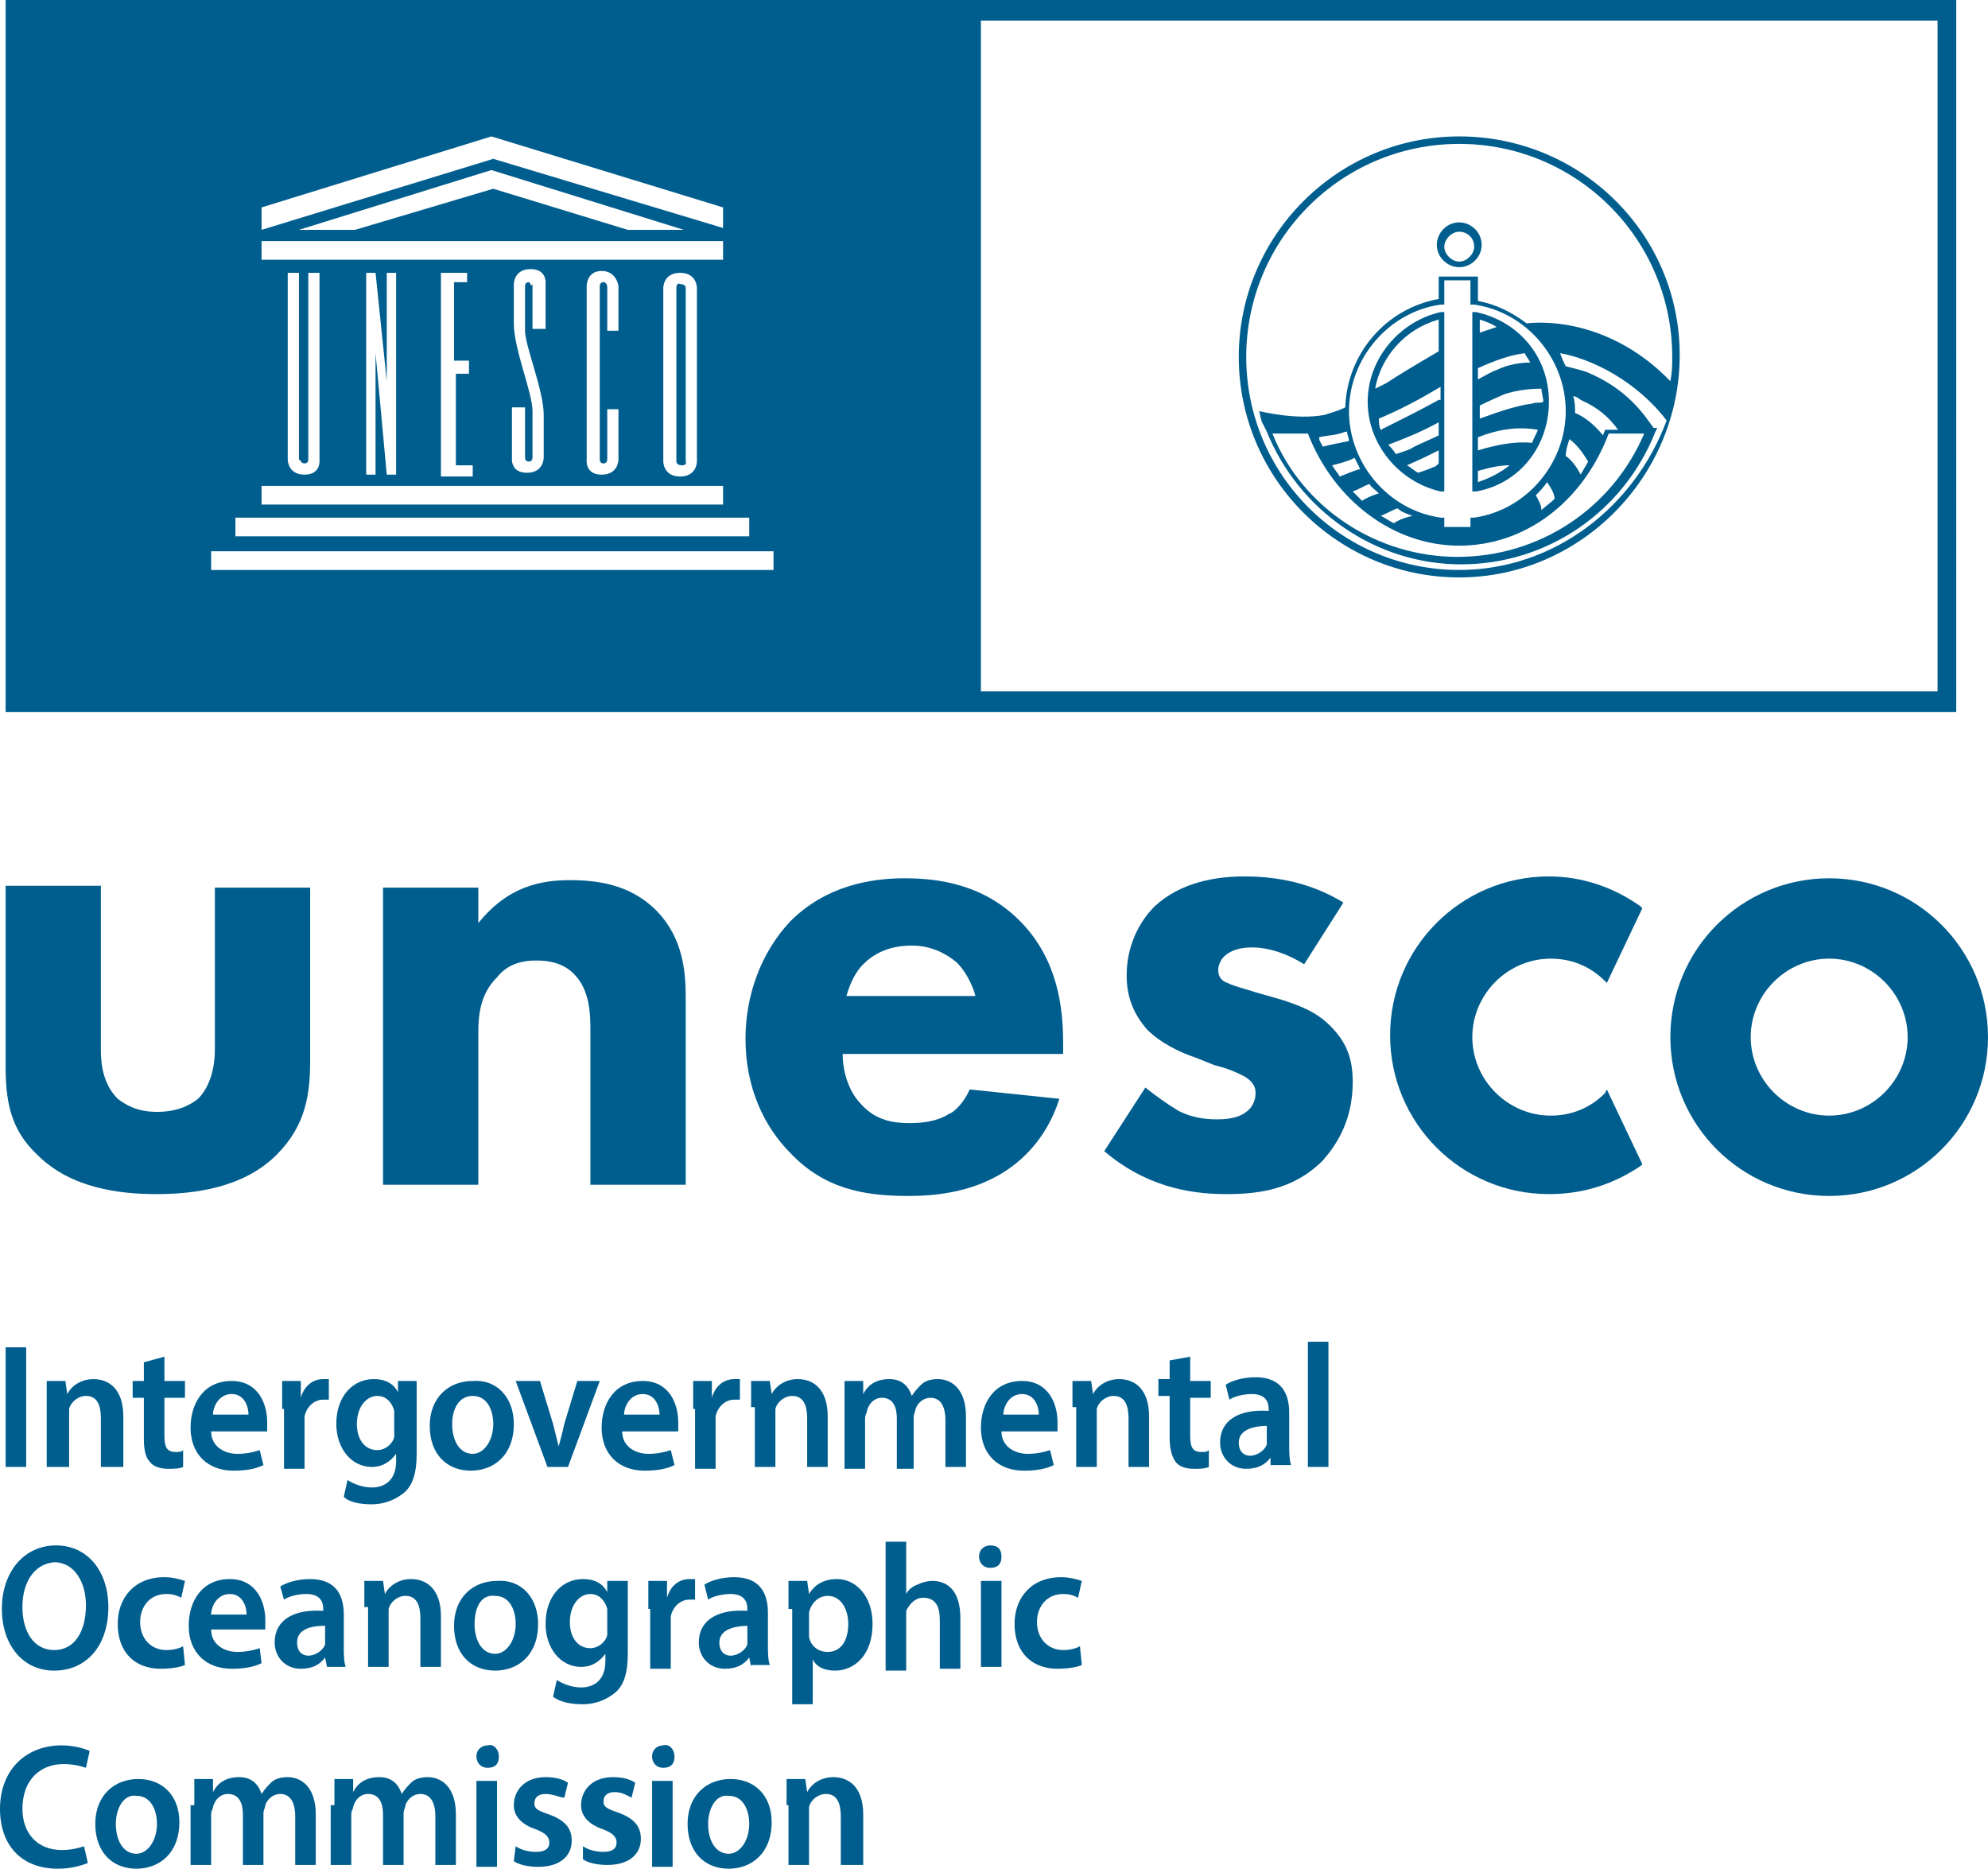 <?xml version="1.0" encoding="utf-8"?>
<!-- Generator: Adobe Illustrator 24.3.0, SVG Export Plug-In . SVG Version: 6.00 Build 0)  -->
<svg version="1.1" id="Layer_1" xmlns="http://www.w3.org/2000/svg" xmlns:xlink="http://www.w3.org/1999/xlink" x="0px" y="0px"
	 viewBox="0 0 106.4 100" style="enable-background:new 0 0 106.4 100;" xml:space="preserve">
<style type="text/css">
	.st0{fill:#005E8E;}
</style>
<g>
	<path class="st0" d="M85.9,58.5c-0.8,0.8-1.8,1.2-2.9,1.2c-2.3,0-4.2-1.9-4.2-4.2c0-2.3,1.9-4.2,4.2-4.2c1.1,0,2.1,0.4,2.9,1.2
		l0.1,0.1l1.9-4l-0.1-0.1c-1.4-1-3.1-1.6-4.9-1.6c-4.7,0-8.5,3.8-8.5,8.5c0,4.7,3.8,8.5,8.5,8.5c1.8,0,3.4-0.5,4.9-1.5l0.1-0.1
		l-1.9-4L85.9,58.5z"/>
	<path class="st0" d="M97.9,47c-4.7,0-8.5,3.8-8.5,8.5c0,4.7,3.8,8.5,8.5,8.5c4.7,0,8.5-3.8,8.5-8.5C106.4,50.8,102.6,47,97.9,47
		 M97.9,59.7c-2.3,0-4.2-1.9-4.2-4.2c0-2.3,1.9-4.2,4.2-4.2c2.3,0,4.2,1.9,4.2,4.2C102.1,57.8,100.2,59.7,97.9,59.7"/>
	<path class="st0" d="M5.4,47.5v8.7c0,0.7,0.1,1.8,0.9,2.6c0.4,0.3,1,0.7,2.1,0.7c1,0,1.7-0.3,2.2-0.7c0.7-0.7,0.9-1.8,0.9-2.6v-8.7
		h5.1v9.2c0,1.8-0.2,3.5-1.8,5.1c-1.8,1.8-4.5,2.1-6.4,2.1c-2,0-4.6-0.3-6.4-2.1c-1.5-1.4-1.7-3-1.7-4.8v-9.6H5.4z"/>
	<path class="st0" d="M20.5,47.5h5.1v1.9c1.6-2,3.4-2.3,4.9-2.3c1.4,0,3.2,0.2,4.6,1.6c1.5,1.5,1.6,3.4,1.6,4.7v10h-5.1v-8.1
		c0-1,0-2.3-0.9-3.2c-0.4-0.4-1-0.7-2-0.7c-1.1,0-1.7,0.4-2.1,0.9c-0.9,0.9-1,2-1,3v8.1h-5.1V47.5z"/>
	<path class="st0" d="M56.9,56.4H45.1c0,0.9,0.3,2,1,2.7c0.8,0.9,1.8,1,2.6,1c0.7,0,1.5-0.1,2.1-0.5c0.1,0,0.7-0.4,1.1-1.3l4.8,0.5
		c-0.7,2.2-2.1,3.4-3.1,4c-1.5,0.9-3.2,1.2-5,1.2c-2.4,0-4.5-0.4-6.3-2.3c-1.4-1.4-2.4-3.5-2.4-6.1c0-2.3,0.8-4.6,2.4-6.3
		c1.9-1.9,4.3-2.3,6.1-2.3c1.8,0,4.3,0.3,6.3,2.4c1.9,2,2.2,4.5,2.2,6.4V56.4z M52.2,53.3c0-0.1-0.3-1.1-1-1.8
		c-0.6-0.5-1.4-0.9-2.4-0.9c-1.3,0-2.1,0.5-2.6,1c-0.4,0.4-0.7,1-0.9,1.7H52.2z"/>
	<path class="st0" d="M69.8,51.6c-0.8-0.5-1.8-0.9-2.8-0.9c-0.5,0-1.1,0.1-1.5,0.5c-0.2,0.2-0.3,0.5-0.3,0.7c0,0.4,0.2,0.6,0.5,0.7
		c0.4,0.2,0.9,0.3,1.5,0.5l1.4,0.4c0.9,0.3,1.8,0.6,2.6,1.4c0.9,0.9,1.2,1.8,1.2,3c0,2.1-0.9,3.4-1.6,4.2c-1.6,1.6-3.5,1.8-5.2,1.8
		c-2.1,0-4.4-0.5-6.5-2.3l2.2-3.4c0.5,0.4,1.2,0.9,1.7,1.2c0.7,0.4,1.5,0.5,2.1,0.5c0.3,0,1.1,0,1.6-0.4c0.3-0.2,0.5-0.6,0.5-1
		c0-0.3-0.1-0.6-0.6-0.9c-0.4-0.2-0.8-0.4-1.6-0.6L64,56.6c-0.9-0.3-1.9-0.8-2.6-1.5c-0.7-0.8-1.1-1.7-1.1-2.9
		c0-1.5,0.6-2.8,1.5-3.7c1.4-1.3,3.3-1.6,4.8-1.6c2.3,0,4,0.6,5.3,1.4L69.8,51.6z"/>
	<g>
		<path class="st0" d="M36.2,15.4v9.3c0,0,0,0.2,0.3,0.2c0.3,0,0.2-0.2,0.2-0.2v-9.3c0,0,0-0.2-0.3-0.2
			C36.2,15.1,36.2,15.4,36.2,15.4z"/>
		<path class="st0" d="M0.3,0v38.1h104.4V0H0.3z M14,11.1l12.3-3.8l12.4,3.8v1.1L26.4,8.5L14,12.3V11.1z M36.6,12.3h-3l-7.2-2.2
			L19,12.3h-3l10.3-3.2L36.6,12.3z M14,12.9h24.7v1H14V12.9z M37.3,15.4v9.3c0,0,0,0.8-0.9,0.8c-0.9,0-0.9-0.8-0.9-0.8v-9.3
			c0,0,0-0.8,0.9-0.8C37.3,14.6,37.3,15.4,37.3,15.4z M32.3,15.1c-0.2,0-0.2,0.2-0.2,0.2v9.3c0,0,0,0.2,0.2,0.2
			c0.2,0,0.2-0.2,0.2-0.2v-2.7h0.6v2.7c0,0,0,0.8-0.9,0.8c-0.9,0-0.8-0.8-0.8-0.8v-9.3c0,0,0-0.8,0.8-0.8c0.8,0,0.9,0.8,0.9,0.8v2.4
			h-0.6v-2.4C32.5,15.4,32.5,15.1,32.3,15.1z M28.3,15.1c-0.2,0-0.2,0.2-0.2,0.2v2.4c0,0.8,1,3.2,1,4.5c0,0.5,0,2.3,0,2.3
			s0,0.8-0.9,0.8c-0.9,0-0.8-0.8-0.8-0.8v-2.7h0.7v2.7c0,0,0,0.2,0.2,0.2c0.2,0,0.2-0.2,0.2-0.2v-2.5c0-1-1-3.3-1-4.7v-2.1
			c0,0,0-0.8,0.9-0.8c0.9,0,0.8,0.8,0.8,0.8v2.4h-0.7v-2.4C28.4,15.4,28.4,15.1,28.3,15.1z M25.1,19.4V20h-0.7v4.9h0.9v0.6h-1.7
			V14.6h1.4v0.5h-0.7v4.2H25.1z M21.2,14.6v10.8h-0.5l-0.6-6.5v6.5h-0.5V14.6h0.5l0.6,5.8v-5.8H21.2z M16.3,24.8
			c0.2,0,0.2-0.2,0.2-0.2V14.6h0.6v10c0,0,0.1,0.8-0.8,0.8c-0.9,0-0.9-0.8-0.9-0.8v-10h0.6v10C16.1,24.6,16.1,24.8,16.3,24.8z
			 M14,26h24.7v1H14V26z M12.6,27.7h27.5v1H12.6V27.7z M41.4,30.5H11.3v-1h30.1V30.5z M103.6,37H52.5V1.1h51.2V37z"/>
	</g>
	<path class="st0" d="M78.1,14.3c-0.6,0-1.2-0.5-1.2-1.2c0-0.6,0.5-1.2,1.2-1.2c0.6,0,1.2,0.5,1.2,1.2
		C79.3,13.8,78.7,14.3,78.1,14.3z M78.1,12.4c-0.4,0-0.8,0.4-0.8,0.8c0,0.4,0.4,0.8,0.8,0.8c0.4,0,0.8-0.4,0.8-0.8
		C78.9,12.7,78.5,12.4,78.1,12.4z"/>
	<g>
		<path class="st0" d="M78.1,7.3c-6.5,0-11.8,5.3-11.8,11.8s5.3,11.8,11.8,11.8S89.9,25.5,89.9,19S84.6,7.3,78.1,7.3z M78.1,30.5
			c-6.3,0-11.4-5.1-11.4-11.4c0-6.3,5.1-11.4,11.4-11.4c6.3,0,11.4,5.1,11.4,11.4c0,0.4,0,0.8-0.1,1.3c-2.6-2.7-5.7-3.3-7.7-3.1
			c-0.8-0.6-1.6-1-2.6-1.2v-1.3H77V16c-2.8,0.5-4.9,2.9-5,5.8c-0.4,0.2-0.8,0.3-1.1,0.4c-1.5,0.3-3.5-0.2-3.5-0.2s0.1,0.6,0.2,0.7
			c0,0,0,0,0.1,0.2h0l0.1,0.2c1.7,4.2,5.8,7.1,10.4,7.1c4.6,0,8.7-2.8,10.4-7.1l0.1-0.2h-0.2l0,0c-0.5-0.7-1.4-2.1-3.6-3
			c-0.3-0.1-0.7-0.2-1.1-0.3c-0.1-0.2-0.2-0.4-0.3-0.7c1.7,0.3,4.1,1.5,5.7,3.6C87.5,27.1,83.2,30.5,78.1,30.5z M72.1,23.1
			c0,0.2,0.1,0.3,0.1,0.5c-0.5,0.1-1,0.2-1.4,0.3c-0.1-0.2-0.2-0.3-0.2-0.5c0.4-0.1,0.8-0.1,1.1-0.2C71.8,23.2,71.9,23.1,72.1,23.1z
			 M84,23.5c0.4,0.3,0.7,0.7,1,1.2c-0.1,0.2-0.3,0.5-0.4,0.7c-0.2-0.4-0.5-0.8-0.8-1C83.8,24.1,83.9,23.8,84,23.5z M82.8,25.8
			c0.2,0.3,0.4,0.6,0.4,0.9c-0.2,0.2-0.5,0.4-0.7,0.6c0-0.3-0.2-0.6-0.3-0.8C82.4,26.3,82.6,26.1,82.8,25.8z M74.6,28
			c-0.2-0.1-0.5-0.3-0.7-0.4c0.3-0.1,0.6-0.3,0.9-0.4c0.2,0.2,0.5,0.3,0.8,0.4C75.2,27.7,74.9,27.8,74.6,28z M72.9,26.8
			c-0.2-0.2-0.3-0.3-0.5-0.5c0.3-0.1,0.6-0.3,0.9-0.4c0.1,0.2,0.3,0.3,0.5,0.5C73.5,26.5,73.2,26.6,72.9,26.8z M71.7,25.5
			c-0.1-0.2-0.3-0.4-0.4-0.6c0.4-0.1,0.8-0.2,1.2-0.4c0.1,0.2,0.2,0.4,0.3,0.6C72.4,25.2,72,25.4,71.7,25.5z M70,23.2
			c1.4,3.6,4.6,6,8.1,6c3.5,0,6.6-2.3,8-6H88c-1.7,4-5.6,6.6-10,6.6c-4.3,0-8.3-2.6-9.9-6.6L70,23.2z M85.9,22.9l0,0.1
			c0,0.1-0.1,0.2-0.1,0.3c-0.5-0.6-1-1-1.5-1.2c0-0.3,0-0.6-0.1-0.9c0.1,0,0.3,0.1,0.4,0.2c0.9,0.4,1.5,0.9,2,1.6H85.9z M83.8,22
			c0,2.8-2.1,5.3-4.9,5.7l-0.2,0v0.5h-1.4v-0.5l-0.2,0c-2.8-0.4-4.9-2.9-4.9-5.7c0-2.8,2.1-5.3,4.9-5.7l0.2,0V15h1.4v1.3l0.2,0
			C81.7,16.7,83.8,19.2,83.8,22z"/>
		<path class="st0" d="M73.2,21.5c0,2.3,1.7,4.3,3.9,4.8l0.2,0v-9.6l-0.2,0C74.9,17.2,73.2,19.2,73.2,21.5z M76.7,25
			c-0.2,0.1-0.5,0.2-0.8,0.3c-0.2-0.1-0.4-0.3-0.6-0.4c0.7-0.3,1.3-0.6,1.7-0.8v0.7C76.9,24.9,76.8,25,76.7,25z M77,21.4
			c-0.9,0.5-1.9,1-2.9,1.5c-0.1,0-0.1,0.1-0.2,0.1c-0.1-0.2-0.1-0.4-0.1-0.6c1.2-0.5,2.3-1.1,3.3-1.7V21.4z M77,22.6v0.7
			c-0.4,0.2-0.9,0.4-1.3,0.6c-0.3,0.2-0.7,0.3-1,0.4c-0.1-0.2-0.3-0.4-0.4-0.5C75.1,23.5,76.1,23.1,77,22.6z M77,17.1v1.7
			c-1.2,0.7-2.2,1.3-2.8,1.7c-0.2,0.1-0.4,0.2-0.6,0.3C73.9,19.1,75.2,17.6,77,17.1z"/>
		<path class="st0" d="M79,16.7l-0.2,0v9.6l0.2,0c2.3-0.4,3.9-2.4,3.9-4.8S81.3,17.2,79,16.7z M82.6,21.5
			C82.6,21.5,82.6,21.5,82.6,21.5c-0.2,0.1-0.4,0-0.6,0.1c-0.8,0.1-1.7,0.4-2.8,0.8v-0.7c0.6-0.3,1.1-0.5,1.3-0.6
			c0.6-0.2,1.3-0.3,2-0.3C82.5,21,82.6,21.3,82.6,21.5z M82,23.7c-0.9-0.1-1.9,0.1-2.9,0.4v-0.7c1-0.4,2.1-0.6,3.2-0.4
			C82.3,23.1,82.1,23.4,82,23.7z M80.1,19.8c-0.3,0.1-0.6,0.3-1,0.5v-0.6c0.9-0.4,1.7-0.7,2.5-0.8c0.1,0.2,0.2,0.3,0.3,0.5
			C81.4,19.4,80.7,19.5,80.1,19.8z M80.1,17.5c-0.3,0.1-0.6,0.2-0.9,0.3v-0.7C79.5,17.2,79.8,17.3,80.1,17.5z M79.1,25.2
			c0.7-0.2,1.2-0.3,1.7-0.3c-0.5,0.4-1.1,0.7-1.7,0.9V25.2z"/>
	</g>
	<rect x="0.3" y="72.1" class="st0" width="1.1" height="6.4"/>
	<path class="st0" d="M2.5,75.3c0-0.5,0-1,0-1.4h1l0.1,0.7h0c0.2-0.4,0.7-0.8,1.4-0.8c0.8,0,1.6,0.5,1.6,2v2.7H5.4v-2.6
		c0-0.7-0.2-1.2-0.8-1.2c-0.4,0-0.8,0.3-0.9,0.7c0,0.1,0,0.2,0,0.4v2.7H2.5V75.3z"/>
	<path class="st0" d="M8.8,72.6v1.3h1.1v0.9H8.8v2c0,0.6,0.1,0.9,0.6,0.9c0.2,0,0.3,0,0.4-0.1l0,0.9c-0.2,0.1-0.5,0.1-0.8,0.1
		c-0.4,0-0.8-0.1-1-0.4C7.8,78,7.7,77.6,7.7,77v-2.2H7.1v-0.9h0.6v-1L8.8,72.6z"/>
	<path class="st0" d="M11.3,76.6c0,0.8,0.7,1.2,1.4,1.2c0.5,0,0.9-0.1,1.2-0.2l0.2,0.8c-0.4,0.2-0.9,0.3-1.6,0.3
		c-1.4,0-2.3-0.9-2.3-2.3c0-1.3,0.7-2.5,2.2-2.5c1.4,0,1.9,1.2,1.9,2.2c0,0.2,0,0.4,0,0.5H11.3z M13.3,75.7c0-0.4-0.2-1.1-0.9-1.1
		c-0.7,0-1,0.7-1,1.1H13.3z"/>
	<path class="st0" d="M15.1,75.4c0-0.6,0-1.1,0-1.5h1l0,0.9h0c0.2-0.7,0.7-1,1.2-1c0.1,0,0.2,0,0.3,0v1.1c-0.1,0-0.2,0-0.3,0
		c-0.5,0-0.9,0.4-1,0.9c0,0.1,0,0.2,0,0.4v2.4h-1.1V75.4z"/>
	<path class="st0" d="M22.3,73.9c0,0.3,0,0.7,0,1.3v2.6c0,1-0.2,1.7-0.7,2.1c-0.5,0.4-1.1,0.6-1.7,0.6c-0.6,0-1.2-0.1-1.5-0.4
		l0.2-0.9c0.3,0.2,0.8,0.4,1.3,0.4c0.7,0,1.3-0.4,1.3-1.4v-0.4h0c-0.3,0.4-0.7,0.7-1.3,0.7c-1.1,0-1.9-1-1.9-2.3
		c0-1.5,0.9-2.4,2-2.4c0.7,0,1.1,0.3,1.3,0.7h0l0-0.6H22.3z M21.1,75.8c0-0.1,0-0.2,0-0.3c-0.1-0.4-0.4-0.8-0.9-0.8
		c-0.6,0-1.1,0.6-1.1,1.5c0,0.8,0.4,1.4,1.1,1.4c0.4,0,0.8-0.3,0.9-0.7c0-0.1,0-0.3,0-0.4V75.8z"/>
	<path class="st0" d="M27.5,76.2c0,1.7-1.1,2.5-2.3,2.5c-1.3,0-2.2-0.9-2.2-2.4c0-1.5,1-2.4,2.3-2.4C26.6,73.8,27.5,74.8,27.5,76.2
		 M24.2,76.2c0,0.9,0.4,1.6,1.1,1.6c0.6,0,1.1-0.7,1.1-1.6c0-0.7-0.3-1.5-1.1-1.5C24.5,74.7,24.2,75.5,24.2,76.2"/>
	<path class="st0" d="M28.9,73.9l0.7,2.3c0.1,0.4,0.2,0.8,0.3,1.2h0c0.1-0.4,0.2-0.7,0.3-1.2l0.7-2.3h1.2l-1.7,4.6h-1.1l-1.7-4.6
		H28.9z"/>
	<path class="st0" d="M33.3,76.6c0,0.8,0.7,1.2,1.4,1.2c0.5,0,0.9-0.1,1.2-0.2l0.2,0.8c-0.4,0.2-0.9,0.3-1.6,0.3
		c-1.4,0-2.3-0.9-2.3-2.3c0-1.3,0.7-2.5,2.2-2.5c1.4,0,1.9,1.2,1.9,2.2c0,0.2,0,0.4,0,0.5H33.3z M35.3,75.7c0-0.4-0.2-1.1-0.9-1.1
		c-0.7,0-1,0.7-1,1.1H35.3z"/>
	<path class="st0" d="M37.1,75.4c0-0.6,0-1.1,0-1.5h1l0,0.9h0c0.2-0.7,0.7-1,1.2-1c0.1,0,0.2,0,0.3,0v1.1c-0.1,0-0.2,0-0.3,0
		c-0.5,0-0.9,0.4-1,0.9c0,0.1,0,0.2,0,0.4v2.4h-1.1V75.4z"/>
	<path class="st0" d="M40.2,75.3c0-0.5,0-1,0-1.4h1l0.1,0.7h0c0.2-0.4,0.7-0.8,1.4-0.8c0.8,0,1.6,0.5,1.6,2v2.7h-1.1v-2.6
		c0-0.7-0.2-1.2-0.8-1.2c-0.4,0-0.8,0.3-0.9,0.7c0,0.1,0,0.2,0,0.4v2.7h-1.1V75.3z"/>
	<path class="st0" d="M45.2,75.3c0-0.5,0-1,0-1.4h1l0,0.7h0c0.2-0.4,0.6-0.8,1.4-0.8c0.6,0,1,0.3,1.2,0.9h0c0.2-0.3,0.3-0.4,0.5-0.6
		c0.2-0.2,0.5-0.3,0.9-0.3c0.7,0,1.5,0.5,1.5,2v2.7h-1.1V76c0-0.8-0.3-1.2-0.8-1.2c-0.4,0-0.7,0.3-0.8,0.6c0,0.1-0.1,0.3-0.1,0.4
		v2.8H48v-2.7c0-0.6-0.2-1.1-0.8-1.1c-0.4,0-0.7,0.3-0.8,0.7c0,0.1-0.1,0.2-0.1,0.4v2.7h-1.1V75.3z"/>
	<path class="st0" d="M53.6,76.6c0,0.8,0.7,1.2,1.4,1.2c0.5,0,0.9-0.1,1.2-0.2l0.2,0.8c-0.4,0.2-0.9,0.3-1.6,0.3
		c-1.4,0-2.3-0.9-2.3-2.3c0-1.3,0.7-2.5,2.2-2.5c1.4,0,1.9,1.2,1.9,2.2c0,0.2,0,0.4,0,0.5H53.6z M55.6,75.7c0-0.4-0.2-1.1-0.9-1.1
		c-0.7,0-1,0.7-1,1.1H55.6z"/>
	<path class="st0" d="M57.4,75.3c0-0.5,0-1,0-1.4h1l0.1,0.7h0c0.2-0.4,0.7-0.8,1.4-0.8c0.8,0,1.6,0.5,1.6,2v2.7h-1.1v-2.6
		c0-0.7-0.2-1.2-0.8-1.2c-0.4,0-0.8,0.3-0.9,0.7c0,0.1,0,0.2,0,0.4v2.7h-1.1V75.3z"/>
	<path class="st0" d="M63.7,72.6v1.3h1.1v0.9h-1.1v2c0,0.6,0.1,0.9,0.6,0.9c0.2,0,0.3,0,0.4-0.1l0,0.9c-0.2,0.1-0.5,0.1-0.8,0.1
		c-0.4,0-0.8-0.1-1-0.4c-0.2-0.3-0.3-0.7-0.3-1.3v-2.2H62v-0.9h0.6v-1L63.7,72.6z"/>
	<path class="st0" d="M68,78.5L68,78h0c-0.3,0.4-0.7,0.6-1.3,0.6c-0.9,0-1.4-0.7-1.4-1.4c0-1.2,1-1.8,2.6-1.7v-0.1
		c0-0.3-0.1-0.8-0.9-0.8c-0.4,0-0.9,0.1-1.2,0.3l-0.2-0.8c0.3-0.2,0.9-0.4,1.6-0.4c1.4,0,1.8,0.9,1.8,1.9v1.7c0,0.4,0,0.8,0.1,1.1
		H68z M67.9,76.3c-0.8,0-1.6,0.2-1.6,0.9c0,0.5,0.3,0.7,0.6,0.7c0.4,0,0.8-0.3,0.9-0.6c0-0.1,0-0.2,0-0.3V76.3z"/>
	<rect x="70" y="71.8" class="st0" width="1.1" height="6.7"/>
	<path class="st0" d="M5.8,86c0,2.1-1.2,3.4-2.9,3.4c-1.7,0-2.8-1.4-2.8-3.3c0-2,1.2-3.4,2.9-3.4C4.7,82.7,5.8,84.1,5.8,86 M1.2,86
		c0,1.3,0.6,2.3,1.7,2.3c1.1,0,1.7-1,1.7-2.4c0-1.2-0.6-2.3-1.7-2.3C1.8,83.7,1.2,84.7,1.2,86"/>
	<path class="st0" d="M9.9,89.1c-0.2,0.1-0.7,0.2-1.3,0.2c-1.4,0-2.3-0.9-2.3-2.4c0-1.4,0.9-2.5,2.5-2.5c0.4,0,0.8,0.1,1.1,0.2
		l-0.2,0.9c-0.2-0.1-0.4-0.2-0.8-0.2c-0.9,0-1.4,0.7-1.4,1.5c0,0.9,0.6,1.5,1.4,1.5c0.4,0,0.7-0.1,0.9-0.2L9.9,89.1z"/>
	<path class="st0" d="M11.3,87.2c0,0.8,0.7,1.2,1.4,1.2c0.5,0,0.9-0.1,1.2-0.2L14,89c-0.4,0.2-0.9,0.3-1.6,0.3
		c-1.4,0-2.3-0.9-2.3-2.3c0-1.3,0.7-2.5,2.2-2.5c1.4,0,1.9,1.2,1.9,2.2c0,0.2,0,0.4,0,0.5H11.3z M13.2,86.4c0-0.4-0.2-1.1-0.9-1.1
		c-0.7,0-1,0.7-1,1.1H13.2z"/>
	<path class="st0" d="M17.5,89.2l-0.1-0.5h0c-0.3,0.4-0.7,0.6-1.3,0.6c-0.9,0-1.4-0.7-1.4-1.4c0-1.2,1-1.8,2.6-1.7v-0.1
		c0-0.3-0.1-0.8-0.9-0.8c-0.4,0-0.9,0.1-1.2,0.3L15,84.9c0.3-0.2,0.9-0.4,1.6-0.4c1.4,0,1.8,0.9,1.8,1.9v1.7c0,0.4,0,0.8,0.1,1.1
		H17.5z M17.4,87c-0.8,0-1.5,0.2-1.5,0.9c0,0.5,0.3,0.7,0.6,0.7c0.4,0,0.8-0.3,0.9-0.6c0-0.1,0-0.2,0-0.3V87z"/>
	<path class="st0" d="M19.5,86c0-0.5,0-1,0-1.4h1l0.1,0.7h0c0.2-0.4,0.7-0.8,1.4-0.8c0.8,0,1.6,0.5,1.6,2v2.7h-1.1v-2.6
		c0-0.7-0.2-1.2-0.8-1.2c-0.4,0-0.8,0.3-0.9,0.7c0,0.1,0,0.2,0,0.4v2.7h-1.1V86z"/>
	<path class="st0" d="M28.8,86.9c0,1.7-1.1,2.5-2.3,2.5c-1.3,0-2.2-0.9-2.2-2.4c0-1.5,1-2.4,2.3-2.4C27.9,84.5,28.8,85.5,28.8,86.9
		 M25.4,86.9c0,0.9,0.4,1.6,1.1,1.6c0.6,0,1.1-0.7,1.1-1.6c0-0.7-0.3-1.5-1.1-1.5C25.7,85.3,25.4,86.1,25.4,86.9"/>
	<path class="st0" d="M33.6,84.6c0,0.3,0,0.7,0,1.3v2.6c0,1-0.2,1.7-0.7,2.1c-0.5,0.4-1.1,0.6-1.7,0.6c-0.6,0-1.2-0.1-1.6-0.4
		l0.2-0.9c0.3,0.2,0.8,0.4,1.3,0.4c0.7,0,1.3-0.4,1.3-1.4v-0.4h0c-0.3,0.4-0.7,0.7-1.3,0.7c-1.1,0-1.9-1-1.9-2.3
		c0-1.5,0.9-2.4,2-2.4c0.7,0,1.1,0.3,1.3,0.7h0l0-0.6H33.6z M32.5,86.4c0-0.1,0-0.2,0-0.3c-0.1-0.4-0.4-0.8-0.9-0.8
		c-0.6,0-1.1,0.6-1.1,1.5c0,0.8,0.4,1.4,1.1,1.4c0.4,0,0.8-0.3,0.9-0.7c0-0.1,0-0.3,0-0.4V86.4z"/>
	<path class="st0" d="M34.7,86.1c0-0.6,0-1.1,0-1.5h1l0,0.9h0c0.2-0.7,0.7-1,1.2-1c0.1,0,0.2,0,0.3,0v1.1c-0.1,0-0.2,0-0.3,0
		c-0.5,0-0.9,0.4-1,0.9c0,0.1,0,0.2,0,0.4v2.4h-1.1V86.1z"/>
	<path class="st0" d="M40.2,89.2l-0.1-0.5h0c-0.3,0.4-0.7,0.6-1.3,0.6c-0.9,0-1.4-0.7-1.4-1.4c0-1.2,1-1.8,2.6-1.7v-0.1
		c0-0.3-0.1-0.8-0.9-0.8c-0.4,0-0.9,0.1-1.2,0.3l-0.2-0.8c0.3-0.2,0.9-0.4,1.6-0.4c1.4,0,1.8,0.9,1.8,1.9v1.7c0,0.4,0,0.8,0.1,1.1
		H40.2z M40.1,87c-0.8,0-1.6,0.2-1.6,0.9c0,0.5,0.3,0.7,0.6,0.7c0.4,0,0.8-0.3,0.9-0.6c0-0.1,0-0.2,0-0.3V87z"/>
	<path class="st0" d="M42.2,86.1c0-0.6,0-1.1,0-1.5h1l0.1,0.7h0c0.3-0.5,0.8-0.8,1.5-0.8c1,0,1.9,0.9,1.9,2.4c0,1.7-1,2.5-2,2.5
		c-0.6,0-1-0.2-1.2-0.6h0v2.4h-1.1V86.1z M43.3,87.3c0,0.1,0,0.2,0,0.3c0.1,0.5,0.5,0.8,1,0.8c0.7,0,1.1-0.6,1.1-1.5
		c0-0.8-0.4-1.5-1.1-1.5c-0.5,0-0.9,0.4-1,0.9c0,0.1,0,0.2,0,0.3V87.3z"/>
	<path class="st0" d="M47.4,82.5h1.1v2.8h0c0.1-0.2,0.3-0.4,0.6-0.5c0.2-0.1,0.5-0.2,0.8-0.2c0.8,0,1.5,0.5,1.5,2v2.7h-1.1v-2.6
		c0-0.7-0.2-1.2-0.9-1.2c-0.4,0-0.7,0.3-0.9,0.7c0,0.1,0,0.2,0,0.4v2.8h-1.1V82.5z"/>
	<path class="st0" d="M53.6,83.3c0,0.4-0.2,0.6-0.6,0.6c-0.4,0-0.6-0.3-0.6-0.6c0-0.4,0.3-0.6,0.6-0.6
		C53.4,82.7,53.6,82.9,53.6,83.3 M52.5,84.6h1.1v4.6h-1.1V84.6z"/>
	<path class="st0" d="M57.9,89.1c-0.2,0.1-0.7,0.2-1.3,0.2c-1.4,0-2.3-0.9-2.3-2.4c0-1.4,0.9-2.5,2.5-2.5c0.4,0,0.8,0.1,1.1,0.2
		l-0.2,0.9c-0.2-0.1-0.4-0.2-0.8-0.2c-0.9,0-1.4,0.7-1.4,1.5c0,0.9,0.6,1.5,1.4,1.5c0.4,0,0.7-0.1,0.9-0.2L57.9,89.1z"/>
	<path class="st0" d="M4.7,99.7c-0.3,0.1-0.8,0.3-1.6,0.3c-2,0-3.1-1.3-3.1-3.2c0-2.1,1.4-3.4,3.3-3.4c0.7,0,1.3,0.2,1.5,0.3
		l-0.2,0.9c-0.3-0.1-0.7-0.2-1.2-0.2c-1.2,0-2.2,0.8-2.2,2.4C1.2,98.1,2,99,3.3,99c0.5,0,0.9-0.1,1.2-0.2L4.7,99.7z"/>
	<path class="st0" d="M9.6,97.5c0,1.7-1.1,2.5-2.3,2.5c-1.3,0-2.2-0.9-2.2-2.4c0-1.5,1-2.4,2.3-2.4C8.7,95.2,9.6,96.1,9.6,97.5
		 M6.2,97.6c0,0.9,0.4,1.6,1.1,1.6c0.6,0,1.1-0.7,1.1-1.6c0-0.7-0.3-1.5-1.1-1.5C6.6,96,6.2,96.8,6.2,97.6"/>
	<path class="st0" d="M10.4,96.6c0-0.5,0-1,0-1.4h1l0,0.7h0c0.2-0.4,0.6-0.8,1.4-0.8c0.6,0,1,0.3,1.2,0.9h0c0.2-0.3,0.3-0.4,0.5-0.6
		c0.2-0.2,0.5-0.3,0.9-0.3c0.7,0,1.5,0.5,1.5,2v2.7h-1.1v-2.6c0-0.8-0.3-1.2-0.8-1.2c-0.4,0-0.7,0.3-0.8,0.6c0,0.1-0.1,0.3-0.1,0.4
		v2.8h-1.1v-2.7c0-0.6-0.2-1.1-0.8-1.1c-0.4,0-0.7,0.3-0.8,0.7c0,0.1-0.1,0.2-0.1,0.4v2.7h-1.1V96.6z"/>
	<path class="st0" d="M17.9,96.6c0-0.5,0-1,0-1.4h1l0,0.7h0c0.2-0.4,0.6-0.8,1.4-0.8c0.6,0,1,0.3,1.2,0.9h0c0.2-0.3,0.3-0.4,0.5-0.6
		c0.2-0.2,0.5-0.3,0.9-0.3c0.7,0,1.5,0.5,1.5,2v2.7h-1.1v-2.6c0-0.8-0.3-1.2-0.8-1.2c-0.4,0-0.7,0.3-0.8,0.6c0,0.1-0.1,0.3-0.1,0.4
		v2.8h-1.1v-2.7c0-0.6-0.2-1.1-0.8-1.1c-0.4,0-0.7,0.3-0.8,0.7c0,0.1-0.1,0.2-0.1,0.4v2.7h-1.1V96.6z"/>
	<path class="st0" d="M26.7,94c0,0.4-0.2,0.6-0.6,0.6c-0.4,0-0.6-0.3-0.6-0.6c0-0.4,0.3-0.6,0.6-0.6C26.4,93.3,26.7,93.6,26.7,94
		 M25.5,95.3h1.1v4.6h-1.1V95.3z"/>
	<path class="st0" d="M27.6,98.8c0.3,0.2,0.7,0.3,1.1,0.3c0.5,0,0.7-0.2,0.7-0.5c0-0.3-0.2-0.5-0.7-0.7c-0.9-0.3-1.2-0.8-1.2-1.3
		c0-0.8,0.6-1.5,1.7-1.5c0.5,0,0.9,0.1,1.2,0.3l-0.2,0.8C30,96.2,29.6,96,29.2,96c-0.4,0-0.6,0.2-0.6,0.5c0,0.3,0.2,0.4,0.8,0.6
		c0.8,0.3,1.2,0.7,1.2,1.4c0,0.8-0.6,1.4-1.8,1.4c-0.5,0-1-0.1-1.3-0.3L27.6,98.8z"/>
	<path class="st0" d="M31.2,98.8c0.3,0.2,0.7,0.3,1.1,0.3c0.5,0,0.7-0.2,0.7-0.5c0-0.3-0.2-0.5-0.7-0.7c-0.9-0.3-1.2-0.8-1.2-1.3
		c0-0.8,0.6-1.5,1.7-1.5c0.5,0,0.9,0.1,1.2,0.3l-0.2,0.8c-0.2-0.1-0.5-0.3-0.9-0.3c-0.4,0-0.6,0.2-0.6,0.5c0,0.3,0.2,0.4,0.8,0.6
		c0.8,0.3,1.2,0.7,1.2,1.4c0,0.8-0.6,1.4-1.8,1.4c-0.5,0-1-0.1-1.3-0.3L31.2,98.8z"/>
	<path class="st0" d="M36.1,94c0,0.4-0.2,0.6-0.6,0.6c-0.4,0-0.6-0.3-0.6-0.6c0-0.4,0.3-0.6,0.6-0.6C35.8,93.3,36.1,93.6,36.1,94
		 M34.9,95.3H36v4.6h-1.1V95.3z"/>
	<path class="st0" d="M41.3,97.5c0,1.7-1.1,2.5-2.3,2.5c-1.3,0-2.2-0.9-2.2-2.4c0-1.5,1-2.4,2.3-2.4C40.4,95.2,41.3,96.1,41.3,97.5
		 M37.9,97.6c0,0.9,0.4,1.6,1.1,1.6c0.6,0,1.1-0.7,1.1-1.6c0-0.7-0.3-1.5-1.1-1.5C38.3,96,37.9,96.8,37.9,97.6"/>
	<path class="st0" d="M42.1,96.6c0-0.5,0-1,0-1.4h1l0.1,0.7h0c0.2-0.4,0.7-0.8,1.4-0.8c0.8,0,1.6,0.5,1.6,2v2.7H45v-2.6
		c0-0.7-0.2-1.2-0.8-1.2c-0.4,0-0.8,0.3-0.9,0.7c0,0.1,0,0.2,0,0.4v2.7h-1.1V96.6z"/>
</g>
</svg>
